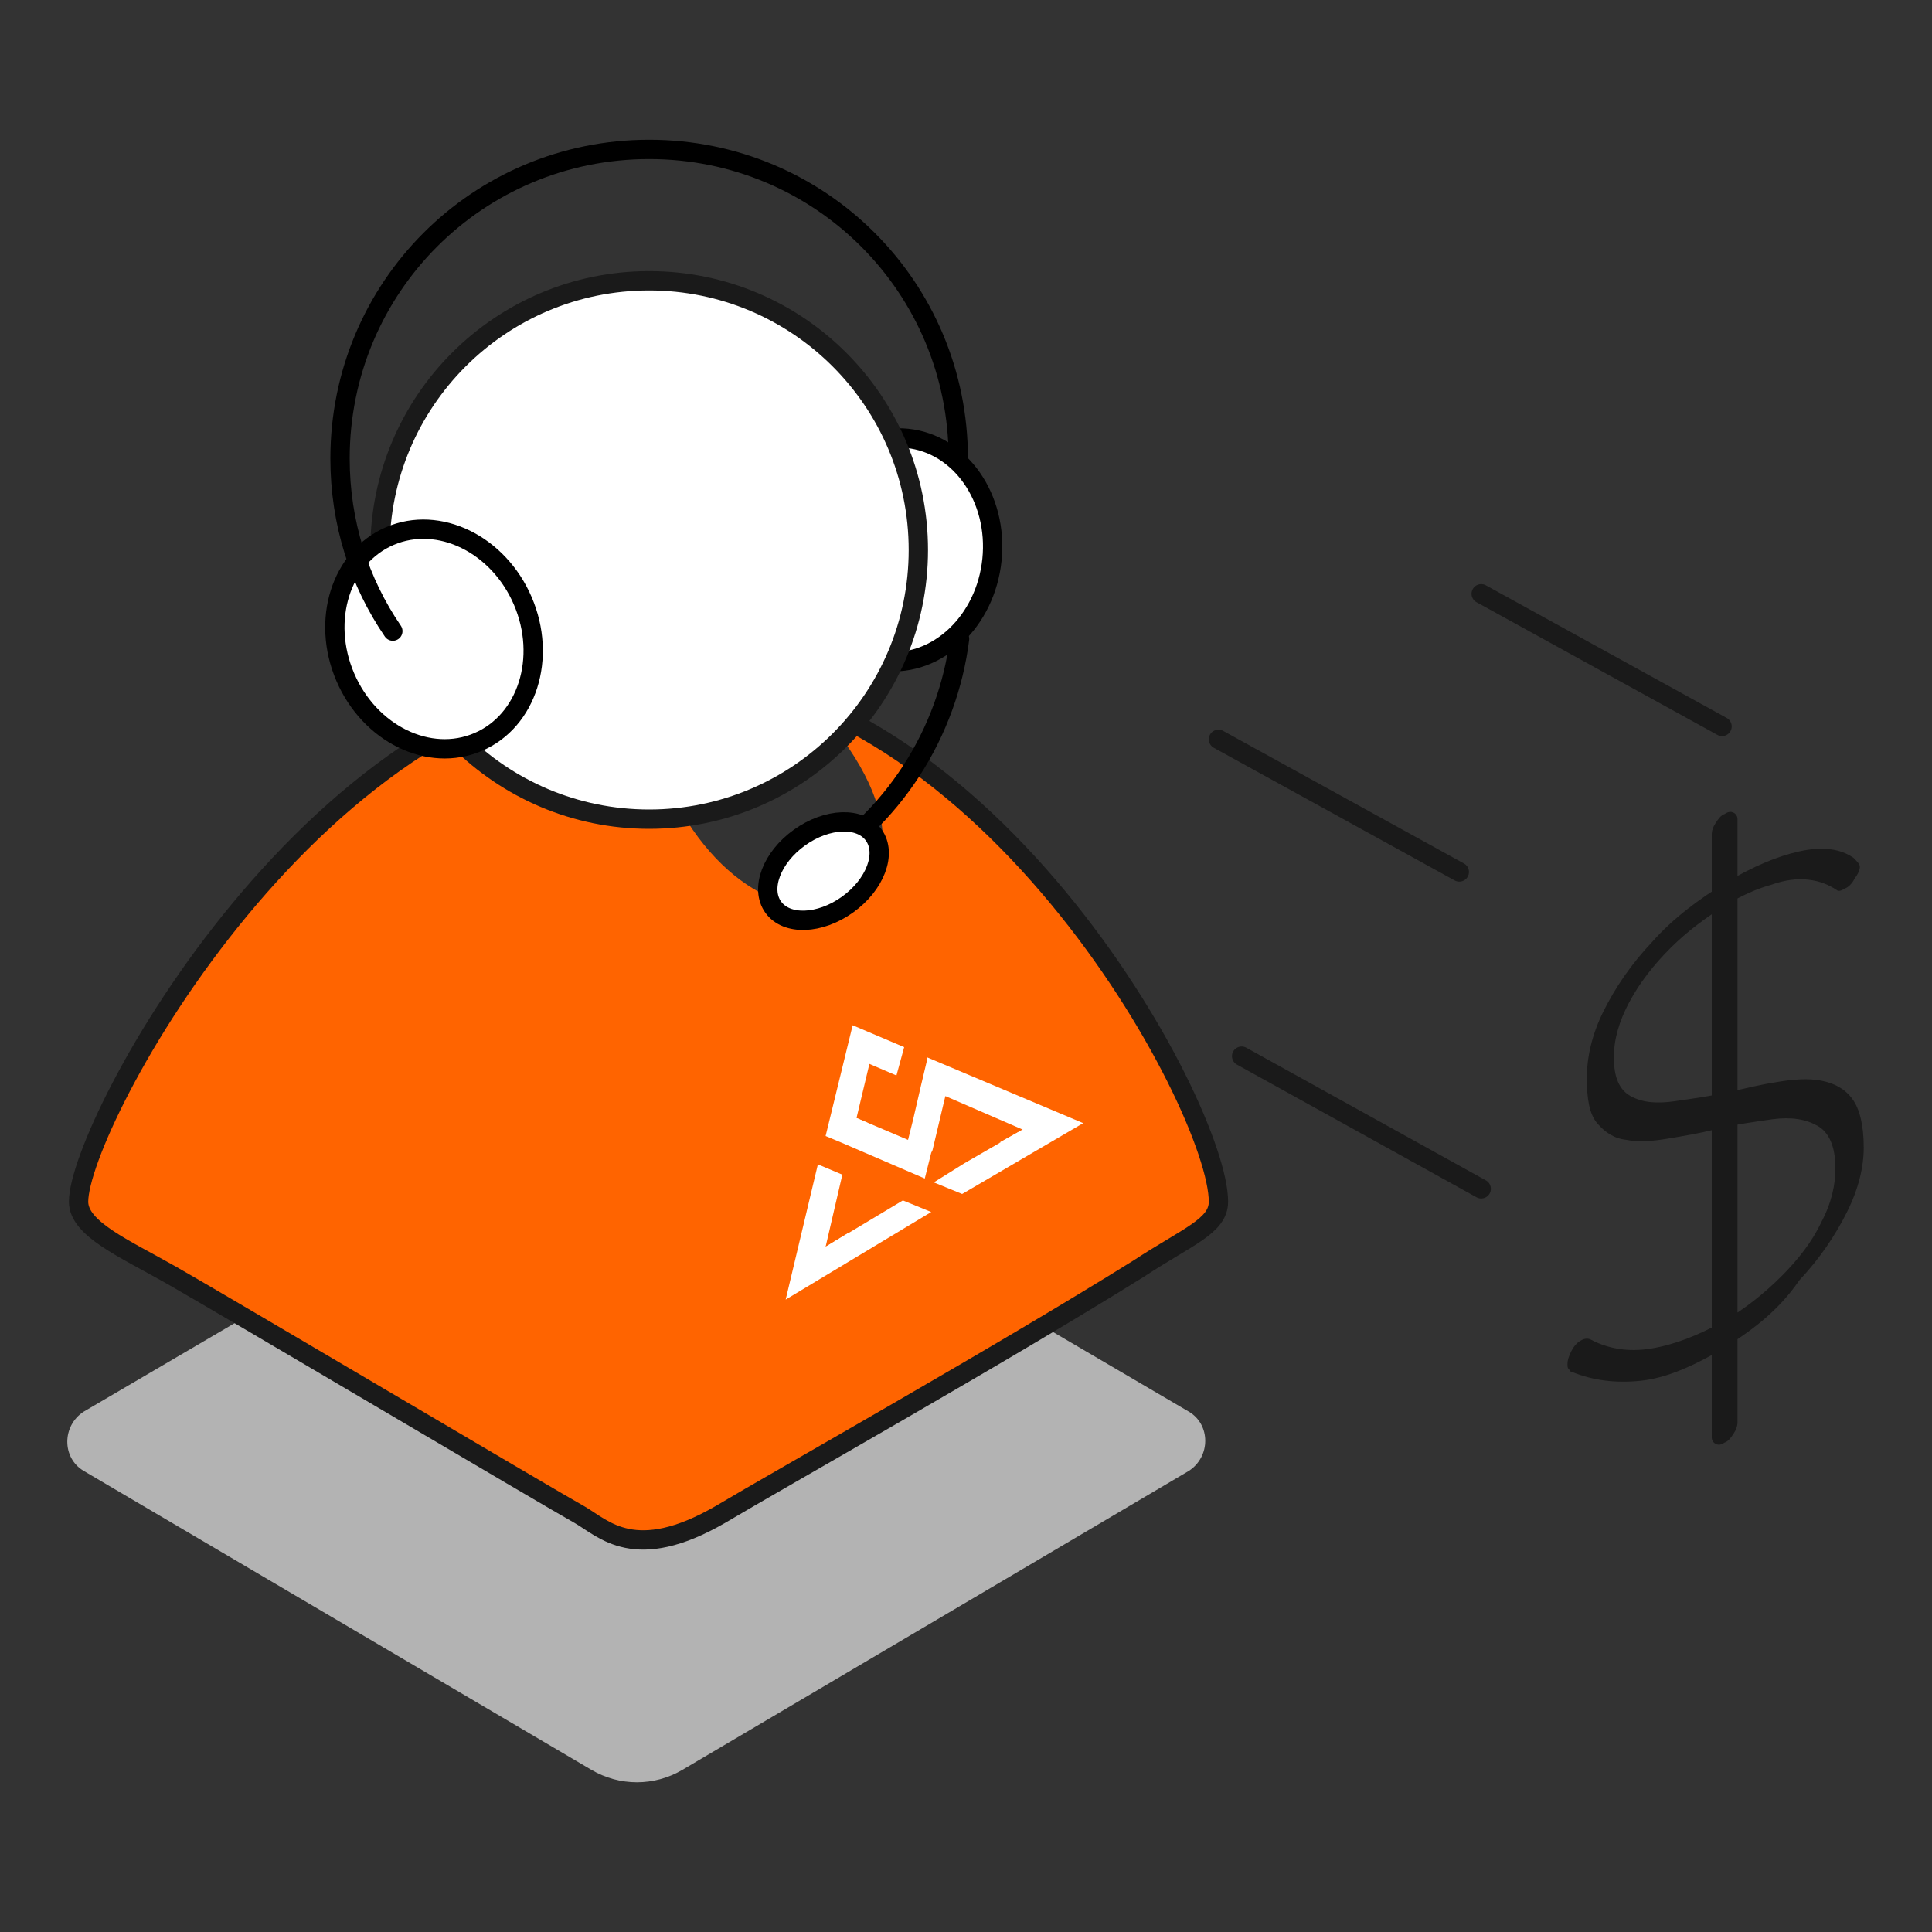 <?xml version="1.0" encoding="utf-8"?>
<!-- Generator: Adobe Illustrator 24.3.0, SVG Export Plug-In . SVG Version: 6.00 Build 0)  -->
<svg version="1.1" id="Layer_1" xmlns="http://www.w3.org/2000/svg" xmlns:xlink="http://www.w3.org/1999/xlink" x="0px" y="0px"
	 viewBox="0 0 150 150" style="enable-background:new 0 0 150 150;" xml:space="preserve">
<rect x="0" y="0" width="150" height="150" fill="#333333" stroke="none"/>
<style type="text/css">
	.st0{fill:#FFFFFF;stroke:#000000;stroke-width:1.5;stroke-linecap:round;stroke-linejoin:round;stroke-miterlimit:10;}
	.st1{fill:#B3B3B3;}
	.st2{fill:#FF6400;}
	.st3{fill:none;stroke:#1A1A1A;stroke-width:1.5;stroke-linecap:round;stroke-linejoin:round;stroke-miterlimit:10;}
	.st4{fill:#FFFFFF;stroke:#1A1A1A;stroke-width:1.5;stroke-linecap:round;stroke-linejoin:round;stroke-miterlimit:10;}
	.st5{fill:none;stroke:#000000;stroke-width:1.5;stroke-linecap:round;stroke-linejoin:round;stroke-miterlimit:10;}
	.st6{fill:#FFFFFF;}
	.st7{fill:#1A1A1A;}
</style>
<g>
	<g>
		<ellipse transform="matrix(0.102 -0.995 0.995 0.102 19.978 107.488)" class="st0" cx="69.5" cy="42.7" rx="8.7" ry="7.5"/>
		<g>
			<path class="st1" d="M45.9,137.4L6.5,114.2c-1.7-1-1.7-3.5,0-4.6l39.4-23.1c2.2-1.3,4.9-1.3,7,0l39.4,23.1c1.7,1,1.7,3.5,0,4.6
				L53,137.4C50.8,138.7,48.1,138.7,45.9,137.4z"/>
			<path class="st2" d="M63.1,54.6C77.8,70.5,58.9,78,51.4,60c0,0-0.7,0-1,0c-4.8,0-9.2-2-12.3-5.1C18.9,63.5,6.1,88.3,6.1,93.3
				c0,2.1,3.5,3.6,7.2,5.7s29.7,17.5,31.7,18.6c1.9,1.1,4.3,3.8,10.9,0c4.7-2.8,21.6-12.3,32.5-19.1c3.9-2.4,6.3-3.2,6.3-5.2
				C94.6,87.1,82,62.6,63.1,54.6z"/>
			<path class="st3" d="M94.6,93.3c0-7.4-18.5-41.9-44.3-41.2C24.7,52.6,6.1,87.3,6.1,93.3c0,2.1,3.5,3.6,7.2,5.7
				s29.7,17.5,31.7,18.6c1.9,1.1,4.3,3.8,10.9,0c4.7-2.8,21.6-12.3,32.5-19.1C92.2,96,94.6,95.2,94.6,93.3z"/>
			<circle class="st4" cx="50.4" cy="42.7" r="20.9"/>
		</g>
		<ellipse transform="matrix(0.919 -0.394 0.394 0.919 -16.815 17.307)" class="st0" cx="33.7" cy="49.6" rx="7.5" ry="8.7"/>
		<path class="st5" d="M74.4,35.6c0-13.3-10.7-24-24-24s-24,10.7-24,24c0,5,1.5,9.6,4.1,13.4"/>
		<path class="st5" d="M62.6,67.6c6.8-3.9,11-10.8,11.9-18"/>
		<ellipse transform="matrix(0.813 -0.583 0.583 0.813 -27.426 49.927)" class="st0" cx="63.9" cy="67.6" rx="4.8" ry="3.2"/>
		<g>
			<polygon class="st6" points="64.1,96.8 65.4,91.2 63.5,90.4 61,100.9 72.3,94.1 70.1,93.2 			"/>
			<polygon class="st6" points="72,82.1 72,82.2 72,82.2 71.5,84.3 70.9,86.9 70.5,88.5 66.5,86.8 67.5,82.6 69.6,83.5 70.2,81.3 
				66.2,79.6 64.1,88.2 65.3,88.7 65.3,88.7 71.8,91.5 71.8,91.5 72.3,89.5 72.3,89.5 72.4,89.3 73.3,85.5 73.4,85.1 79.4,87.7 
				77.5,88.8 74.9,90.3 72.5,91.8 72.5,91.8 74.7,92.7 84.1,87.2 			"/>
			<polygon class="st6" points="66.5,86.8 66,89 67.4,87.2 			"/>
			<polygon class="st6" points="64.1,96.8 63.4,99.4 65.9,95.7 			"/>
			<polygon class="st6" points="79.4,87.7 81.6,88.6 77.6,88.7 			"/>
		</g>
	</g>
	<line class="st3" x1="133.7" y1="56.4" x2="115" y2="46.1"/>
	<line class="st3" x1="113.3" y1="67.7" x2="94.6" y2="57.4"/>
	<line class="st3" x1="115" y1="92.3" x2="96.4" y2="82"/>
	<g>
		<path class="st7" d="M134.1,104.5c-2.6,1.6-4.8,2.5-6.7,2.7c-1.9,0.2-3.7,0-5.4-0.7c-0.1,0-0.1-0.1-0.2-0.2
			c-0.1-0.1-0.1-0.2-0.1-0.4c0-0.3,0.1-0.6,0.3-1c0.2-0.4,0.5-0.7,0.7-0.8c0.3-0.2,0.6-0.2,0.8-0.1c1.3,0.7,2.9,1,4.7,0.7
			c1.8-0.3,3.6-1,5.6-2.1c1.7-1,3.2-2.2,4.5-3.5c1.3-1.3,2.4-2.7,3.1-4.2c0.8-1.5,1.1-2.9,1.1-4.2c0-1.7-0.5-2.8-1.4-3.3
			c-0.9-0.5-2-0.7-3.5-0.5c-1.4,0.2-2.9,0.4-4.5,0.8c-1.2,0.3-2.4,0.5-3.6,0.7c-1.2,0.2-2.3,0.3-3.2,0.1c-1-0.1-1.7-0.6-2.3-1.3
			c-0.6-0.7-0.8-1.9-0.8-3.5c0-1.6,0.4-3.4,1.3-5.2c0.9-1.8,2.1-3.6,3.8-5.4c1.6-1.8,3.6-3.3,5.9-4.7c1.9-1.1,3.7-1.9,5.5-2.3
			c1.8-0.4,3.2-0.2,4.2,0.5c0.3,0.3,0.5,0.5,0.5,0.7c0,0.2-0.1,0.5-0.4,0.9c-0.2,0.4-0.5,0.7-0.8,0.8c-0.3,0.2-0.5,0.2-0.6,0.1
			c-0.6-0.4-1.3-0.7-2.2-0.8c-0.8-0.1-1.8,0-2.9,0.4c-1.1,0.3-2.2,0.8-3.4,1.5c-1.6,1-3.1,2.1-4.4,3.4c-1.3,1.3-2.4,2.7-3.2,4.2
			c-0.8,1.5-1.2,2.9-1.2,4.3c0,1.5,0.4,2.5,1.3,3c0.9,0.5,2,0.6,3.4,0.4c1.4-0.2,2.8-0.4,4.2-0.7c1.3-0.3,2.5-0.6,3.8-0.8
			c1.2-0.2,2.4-0.3,3.4-0.1c1,0.2,1.8,0.6,2.4,1.4c0.6,0.8,0.9,2.1,0.9,3.8c0,1.5-0.4,3.2-1.3,5c-0.9,1.8-2.1,3.6-3.7,5.3
			C138.2,101.6,136.3,103.1,134.1,104.5z M134.9,110.4c0,0.3-0.1,0.6-0.3,0.9c-0.2,0.3-0.4,0.6-0.7,0.7c-0.3,0.2-0.5,0.2-0.7,0.1
			c-0.2-0.1-0.3-0.3-0.3-0.5V64.8c0-0.3,0.1-0.6,0.3-0.9c0.2-0.3,0.4-0.6,0.7-0.7c0.3-0.2,0.5-0.2,0.7-0.1c0.2,0.1,0.3,0.3,0.3,0.5
			V110.4z"/>
	</g>
</g>
</svg>
